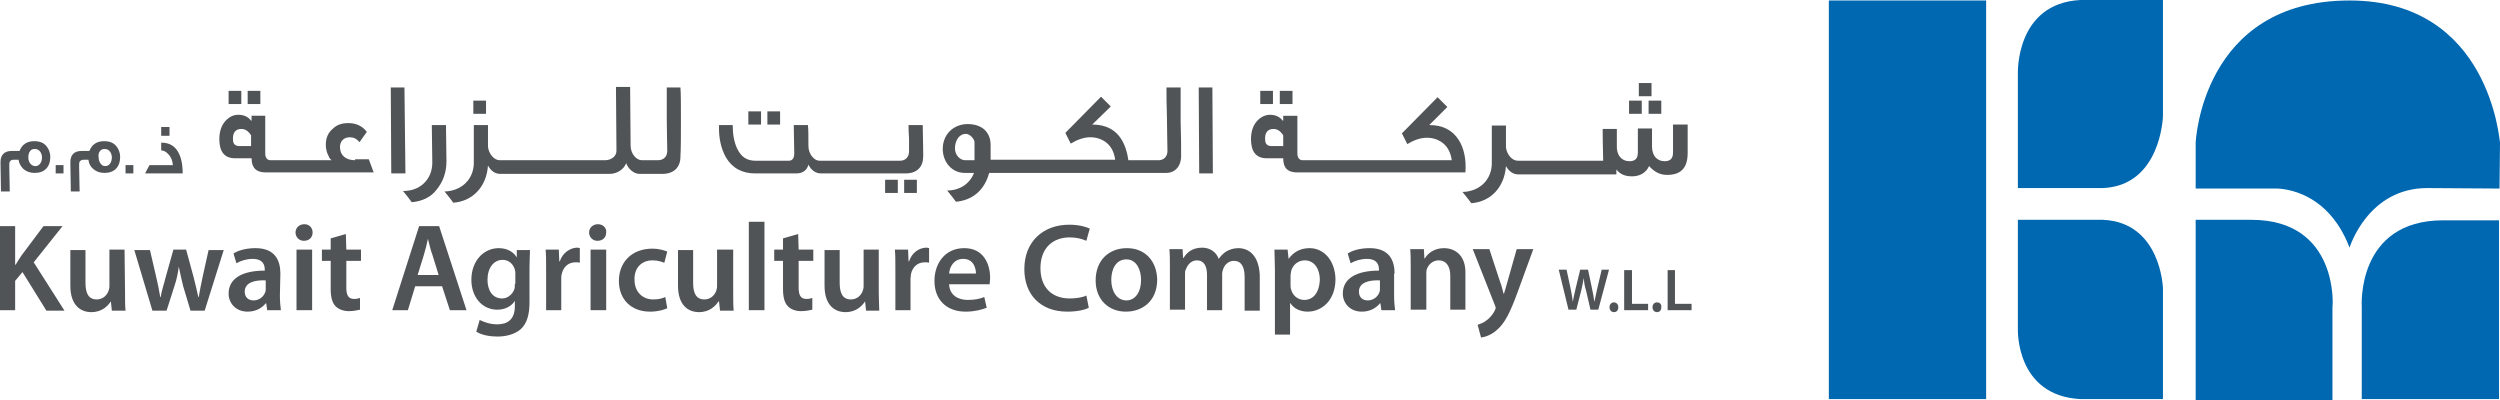 <?xml version="1.0" encoding="utf-8"?>
<!-- Generator: Adobe Illustrator 25.2.0, SVG Export Plug-In . SVG Version: 6.00 Build 0)  -->
<svg version="1.1" id="Layer_1" xmlns="http://www.w3.org/2000/svg" xmlns:xlink="http://www.w3.org/1999/xlink" x="0px" y="0px"
	 viewBox="0 0 511.8 81.9" style="enable-background:new 0 0 511.8 81.9;" xml:space="preserve">
<style type="text/css">
	.st0{fill:#0067B1;}
	.st1{fill:#515457;}
</style>
<g>
	<rect x="374.4" y="0.1" class="st0" width="32.2" height="81.6"/>
	<path class="st0" d="M430.5,45h-17.4v22.4c0,0-0.5,13.6,12.8,14.3h16.9V59C442.8,59,442.4,45.5,430.5,45"/>
	<path class="st0" d="M430.5,38.5h-17.4V15c0,0-0.5-14.3,12.8-15h16.9v23.8C442.8,23.8,442.4,38,430.5,38.5"/>
	<path class="st0" d="M481,0.1c-30.3,0-31.5,29.1-31.5,29.1v9.4h16.3c0,0,10.4-0.5,15.2,12.1c0,0,3.7-12.2,15.9-12.2l14.8,0.1
		l0.1-9.4C511.7,29.2,509.9,0.1,481,0.1"/>
	<path class="st0" d="M460.9,45h-11.4v36.9h28V62.8C477.6,62.8,478.8,45,460.9,45"/>
	<path class="st0" d="M483.5,62.8v18.9h28.1V45.1h-11.4C482.3,45.1,483.5,62.8,483.5,62.8"/>
</g>
<g>
	<path class="st1" d="M330.4,61.9c-0.5,0-0.9,0.4-0.9,1s0.4,1,0.9,1l0,0c0.6,0,0.9-0.4,0.9-1C331.3,62.3,330.9,61.9,330.4,61.9z"/>
	<path class="st1" d="M339.2,61.9c-0.5,0-0.9,0.4-0.9,1s0.4,1,0.9,1l0,0c0.6,0,0.9-0.4,0.9-1C340.2,62.3,339.8,61.9,339.2,61.9z"/>
	<rect x="11.4" y="33.8" class="st1" width="1.6" height="1.7"/>
	<rect x="25.7" y="33.8" class="st1" width="1.6" height="1.7"/>
	<path class="st1" d="M2,39.2l-0.1-5.1c0-0.5,0-0.8,0.1-1c0.2-0.3,0.4-0.4,0.9-0.4h0.9c0.1,0.8,0.5,1.4,1,1.9
		c0.6,0.5,1.3,0.8,2.3,0.8c2,0,3.2-1.2,3.2-3.3c0-0.8-0.3-1.6-0.8-2.2c-0.6-0.7-1.4-1-2.5-1c-1.5,0-2.5,0.7-3,2H3.1H2.4
		c-1.5,0-2.3,0.8-2.3,2.3l0.1,6H2z M6.2,30.9c0.2-0.3,0.5-0.4,0.9-0.4s0.7,0.1,1,0.4s0.5,0.8,0.5,1.3C8.6,33.3,8,34,7.3,34
		c-0.4,0-0.7-0.1-1-0.4c-0.3-0.3-0.5-0.8-0.5-1.3C5.8,31.7,5.9,31.2,6.2,30.9z"/>
	<path class="st1" d="M16.3,39.2l-0.1-5.1c0-0.5,0-0.8,0.1-1c0.2-0.3,0.5-0.4,0.9-0.4h0.9c0.1,0.8,0.4,1.4,1,1.9s1.3,0.8,2.3,0.8
		c2,0,3.2-1.2,3.2-3.3c0-0.8-0.3-1.6-0.8-2.2c-0.6-0.7-1.4-1-2.5-1c-1.5,0-2.5,0.7-3,2h-0.9h-0.7c-1.5,0-2.3,0.8-2.3,2.3l0.1,6H16.3
		z M20.5,30.9c0.2-0.3,0.6-0.4,0.9-0.4c0.4,0,0.7,0.1,1,0.4s0.5,0.8,0.5,1.3c0,1.1-0.6,1.8-1.3,1.8c-0.4,0-0.7-0.1-0.9-0.4
		c-0.3-0.3-0.5-0.8-0.5-1.3C20.1,31.7,20.2,31.2,20.5,30.9z"/>
	<rect x="33" y="26" class="st1" width="1.7" height="1.8"/>
	<path class="st1" d="M36.2,30.7c-0.7-1-1.8-1.5-3.2-1.5v1.6c0.5,0,0.9,0.2,1.4,0.7c0.6,0.6,0.9,1.3,1,2.3h-4.8l-0.9,1.7h7.7
		C37.4,33.4,37,31.8,36.2,30.7z"/>
	<rect x="46.8" y="18.6" class="st1" width="2.6" height="2.7"/>
	<rect x="50.7" y="18.6" class="st1" width="2.6" height="2.7"/>
	<path class="st1" d="M72.7,32.8c-1.9,0-3.1-1-3.1-2.7c0-1.2,0.8-2,2-2c0.8,0,1.4,0.3,2,1l1.5-2.1c-0.9-1.2-2.2-1.8-3.8-1.8
		c-1.2,0-2.3,0.3-3.1,1.1c-1,0.8-1.5,1.9-1.5,3.3c0,0.9,0.2,1.7,0.6,2.4c0.1,0.3,0.3,0.6,0.6,0.8H64h-0.5h-5.3l0,0h-2.8
		c-0.7,0-1.1-0.5-1.1-1.4v-7.7h-2.8v1h-0.1c-0.6-0.8-1.5-1.2-2.6-1.2c-1,0-1.8,0.4-2.5,1.1c-0.9,0.9-1.4,2.2-1.4,3.9
		c0,2.6,1.1,3.9,3.2,3.9h3.4c0,2,1,2.9,2.9,2.9h3.3h0.5h5.3H64h12.5l-1-2.7h-2.8V32.8z M49,29.9c-0.8,0-1.3-0.4-1.3-1.3
		c-0.1-1.4,0.5-2.2,1.7-2.2c0.8,0,1.4,0.4,2,1.3v2.2H49z"/>
	<polygon class="st1" points="82.8,17.9 80,17.9 80.1,35.5 83,35.5 	"/>
	<path class="st1" d="M82.5,39.1c0.8,1,1.4,1.7,1.8,2.3c2.1-0.2,3.9-1,5.1-2.6c1.3-1.6,2-3.5,2-5.8l-0.1-7.4h-2.9l0.1,7.7
		c0,1.7-0.6,3.2-1.8,4.3C85.6,38.6,84.2,39.1,82.5,39.1z"/>
	<rect x="96.9" y="20.6" class="st1" width="2.6" height="2.7"/>
	<path class="st1" d="M139.4,24.9c0-3.4,0-5.8-0.1-7h-2.8c0,1.3,0,3.5,0,6.5c0,2.7,0.1,4.8,0.1,6.5c0,1.2-0.8,1.9-1.9,1.9h-1.3h-0.5
		h-1.5c-1.1,0-2.3-1.3-2.3-3c0-0.8-0.1-9.9-0.1-12h-2.9l0.1,13.1c0,1.1-1.1,1.9-2.3,1.9h-1.5h-0.5h-5.2h-0.5H111h-0.5h-5.2l0,0h-3
		c-1.1,0-2.2-1.2-2.4-2.7v-4.5H97v7.7c0,3.4-2.5,5.8-6,5.9c0.8,1,1.4,1.7,1.8,2.3c4-0.3,6.8-3.3,7.1-7.6c0.6,1.1,1.5,1.7,2.5,1.7
		h2.3h0.5h5.2h0.5h5.2h0.5h5.2h0.5h2.5c1.5,0,2.9-0.9,3.4-2.2c0.4,1.2,1.6,2.2,2.7,2.2h1.8h0.5h2.4c2.4,0,3.7-1.4,3.7-3.5
		C139.4,30.2,139.4,27.9,139.4,24.9z"/>
	<rect x="157.1" y="22.8" class="st1" width="2.6" height="2.7"/>
	<rect x="153.2" y="22.8" class="st1" width="2.6" height="2.7"/>
	<path class="st1" d="M170.2,35.5h5.2h0.5h5.2h0.5h3.8c2.4,0,3.6-1.4,3.6-3.5c0,0,0-2.1-0.1-6.4H186c0,0.7,0,1.6,0.1,2.7
		c0,0.7,0,1.6,0,2.7c0,1.2-0.8,1.9-1.8,1.9h-3.2l0,0h-5.2h-0.4h-5.2l0,0h-2.5c-0.5,0-1-0.2-1.5-0.8s-0.8-1.3-0.8-2.3
		c0-1.9,0-3.3-0.1-4.2h-2.9l0.1,5.8c0,1-0.4,1.5-1.1,1.5h-6.9c-1.7,0-2.9-0.8-3.7-2.5c-0.6-1.3-0.9-2.9-0.9-4.8h-2.8
		c-0.1,2.6,0.4,4.8,1.4,6.6c1.3,2.2,3.3,3.3,6,3.3h8.4c1.3,0,2.2-0.6,2.5-1.8c0.6,1.2,1.5,1.8,2.6,1.8h1.8H170.2z"/>
	<rect x="181.2" y="36.8" class="st1" width="2.6" height="2.7"/>
	<rect x="185.1" y="36.8" class="st1" width="2.6" height="2.7"/>
	<path class="st1" d="M241.8,31.9c0-1.7,0-4.1-0.1-7c0-3.4,0-5.8,0-7h-2.9c0,1.3,0,3.5,0.1,6.5c0,2.7,0.1,4.8,0.1,6.5
		c0,1.2-0.8,1.9-1.8,1.9h-1.3h-0.5H231c-0.7-4.9-3.2-7.3-7.4-7.3l3.8-3.7l-2-2l-7.3,7.4l1.1,2.2c1.3-0.8,2.7-1.3,4-1.3
		s2.4,0.4,3.3,1.1c1,0.8,1.6,2,1.8,3.5h-10.5h-0.5h-5.2h-0.5h-5.2l0,0h-3.6v-3c0-2.6-1.7-4.3-4.7-4.3c-2.8,0-5.1,2-5.1,5.1
		c0,2.6,1.8,4.9,4.5,4.9h1.9c-0.9,2.3-3,3.6-5.5,3.6c0.8,1,1.4,1.7,1.8,2.3c3.5-0.3,5.9-2.5,6.8-5.9h3.4l0,0h5.8h0.5h5.2h0.5h17.7
		h0.5h2.4C240.5,35.5,241.8,34.1,241.8,31.9z M197.6,32.8c-1.1,0-2.1-1.1-2.1-2.4c0-1.8,1-3,2.2-3c0.9,0,1.8,1.1,1.8,1.7
		c0,0.2,0,1.4,0,3.7H197.6z"/>
	<polygon class="st1" points="248.3,35.5 248.2,17.9 245.4,17.9 245.5,35.5 	"/>
	<rect x="258" y="18.6" class="st1" width="2.6" height="2.7"/>
	<rect x="262" y="18.6" class="st1" width="2.6" height="2.7"/>
	<path class="st1" d="M298.6,28.6c-1.3-2-3.3-3-6-3l3.7-3.7l-2-2l-7.3,7.4l1.1,2.2c1.3-0.8,2.7-1.3,4-1.3s2.4,0.4,3.3,1.1
		c1,0.8,1.6,2,1.8,3.5h-11.1l0,0h-5.2h-0.5h-5.2h-0.5h-5.2l0,0h-2.8c-0.7,0-1.1-0.5-1.1-1.4v-7.7h-2.9v1h-0.1
		c-0.6-0.8-1.5-1.2-2.6-1.2c-0.9,0-1.8,0.4-2.5,1.1c-0.9,0.9-1.4,2.2-1.4,3.9c0,2.6,1.1,3.9,3.2,3.9h3.4c0,2,0.9,2.9,2.9,2.9h3.3
		h0.5h5.2h0.5h5.2h0.5h5.2h0.5H300C300.2,32.6,299.7,30.3,298.6,28.6z M260.3,29.9c-0.8,0-1.3-0.4-1.3-1.3c-0.1-1.4,0.5-2.2,1.7-2.2
		c0.8,0,1.4,0.4,2,1.3v2.2H260.3z"/>
	<rect x="335.5" y="17" class="st1" width="2.6" height="2.7"/>
	<path class="st1" d="M341.6,35.8c2.6-0.1,3.9-1.5,3.9-4.5v-5.8h-3c0,3.9,0,5.8,0,5.7c0,1.2-0.5,1.8-1.7,1.8c-0.7,0-1.3-0.2-1.8-0.7
		c-0.5-0.5-0.8-1.3-0.8-2.3c0-1.7,0-2.9,0-3.7h-2.9c0,2.9,0,4.5,0,4.9c0,1.2-0.5,1.8-1.7,1.8c-0.7,0-1.3-0.2-1.8-0.7
		c-0.5-0.5-0.7-1.1-0.8-1.9v-0.1v-3.9h-2.9c0,0.7,0,2.8,0.1,6.5h-3.5l0,0h-5.3h-0.5h-5.2h-0.5h-2.5c-1.1,0-2.2-1.2-2.4-2.7v-4.5
		h-2.9v7.7c0,3.4-2.5,5.8-6,5.9c0.8,1,1.4,1.7,1.8,2.3c4-0.3,6.8-3.3,7.1-7.6c0.6,1.1,1.5,1.7,2.5,1.7h2.3l0,0h5.8h0.5h5.2h0.5h5.8
		v-1c0.8,1,1.8,1.4,3.2,1.4c1.7,0,2.9-0.8,3.5-2.1C338.7,35.2,339.9,35.9,341.6,35.8z"/>
	<rect x="337.5" y="20.6" class="st1" width="2.6" height="2.7"/>
	<rect x="333.5" y="20.6" class="st1" width="2.6" height="2.7"/>
	<path class="st1" d="M12.8,46.3H8.9l-4.5,6c-0.4,0.6-0.8,1.2-1.2,1.9H3.1v-7.9H0v17.2h3.1v-6l1.5-1.8l4.9,7.9h3.7l-6.3-9.9
		L12.8,46.3z"/>
	<path class="st1" d="M25.5,51.1h-3.1v7.5c0,0.4-0.1,0.7-0.2,1c-0.3,0.8-1.1,1.7-2.4,1.7c-1.7,0-2.3-1.3-2.3-3.4v-6.7h-3.1v7.3
		c0,4,2.1,5.4,4.3,5.4s3.4-1.3,4-2.2l0,0l0.2,1.9h2.8c-0.1-1-0.1-2.2-0.1-3.7L25.5,51.1L25.5,51.1z"/>
	<path class="st1" d="M41.5,56.6c-0.3,1.5-0.6,2.8-0.8,4.2h-0.1c-0.3-1.3-0.6-2.7-1-4.2l-1.5-5.5h-2.6l-1.6,5.7
		c-0.3,1.3-0.8,2.6-1,4h-0.1c-0.2-1.3-0.5-2.7-0.8-4l-1.3-5.6h-3.2l3.7,12.4h2.9l1.6-5c0.4-1.2,0.7-2.4,0.9-4l0,0
		c0.3,1.5,0.6,2.7,0.9,4l1.5,5h2.9l3.9-12.4h-3.1L41.5,56.6z"/>
	<path class="st1" d="M57.4,56c0-2.7-1.1-5.2-5.1-5.2c-2,0-3.6,0.5-4.5,1.1l0.6,2c0.8-0.5,2.1-0.9,3.3-0.9c2.2,0,2.5,1.3,2.5,2.2
		v0.2c-4.6,0-7.4,1.6-7.4,4.7c0,1.9,1.4,3.7,3.9,3.7c1.6,0,2.9-0.7,3.7-1.7h0.1l0.2,1.4h2.8c-0.1-0.8-0.2-1.9-0.2-3L57.4,56L57.4,56
		z M54.4,59.1c0,0.2,0,0.5-0.1,0.7c-0.3,0.9-1.2,1.7-2.4,1.7c-1,0-1.8-0.6-1.8-1.8c0-1.9,2.1-2.4,4.3-2.3V59.1z"/>
	<path class="st1" d="M62.3,45.9c-1,0-1.8,0.7-1.8,1.7c0,0.9,0.7,1.7,1.7,1.7c1.1,0,1.8-0.7,1.8-1.7C64,46.7,63.4,45.9,62.3,45.9z"
		/>
	<rect x="60.7" y="51.1" class="st1" width="3.2" height="12.4"/>
	<path class="st1" d="M70.8,47.9l-3.1,0.9v2.3h-1.8v2.3h1.8v5.8c0,1.6,0.3,2.8,1,3.5c0.6,0.6,1.6,1,2.7,1c1,0,1.8-0.2,2.3-0.3V61
		c-0.4,0.1-0.6,0.2-1.2,0.2c-1.2,0-1.6-0.8-1.6-2.3v-5.5h3v-2.3h-3L70.8,47.9L70.8,47.9z"/>
	<path class="st1" d="M85.8,46.3l-5.5,17.2h3.2l1.5-4.9h5.5l1.6,4.9h3.4l-5.6-17.2H85.8z M85.5,56.3l1.3-4.2c0.3-1,0.6-2.2,0.8-3.2
		l0,0c0.3,1,0.5,2.2,0.9,3.2l1.3,4.2H85.5z"/>
	<path class="st1" d="M105.8,52.7L105.8,52.7c-0.6-1-1.8-1.9-3.7-1.9c-3,0-5.6,2.5-5.6,6.5c0,3.5,2.2,6.1,5.3,6.1
		c1.6,0,2.9-0.7,3.6-1.8l0,0v1.1c0,2.7-1.5,3.7-3.6,3.7c-1.5,0-2.8-0.5-3.6-0.9l-0.7,2.4c1.1,0.7,2.8,1,4.3,1c1.7,0,3.5-0.4,4.8-1.5
		c1.3-1.2,1.8-3,1.8-5.6v-7c0-1.7,0.1-2.7,0.1-3.6h-2.7L105.8,52.7z M105.4,58.1c0,0.4,0,0.8-0.1,1.1c-0.4,1.1-1.4,1.9-2.5,1.9
		c-2,0-3-1.7-3-3.8c0-2.5,1.3-4.1,3.1-4.1c1.3,0,2.2,0.9,2.5,2c0.1,0.3,0.1,0.6,0.1,0.8v2.1H105.4z"/>
	<path class="st1" d="M114.6,53.5h-0.1l-0.1-2.4h-2.7c0.1,1.1,0.1,2.3,0.1,4v8.4h3.1v-6.4c0-0.4,0-0.7,0.1-1
		c0.3-1.4,1.3-2.4,2.8-2.4c0.4,0,0.7,0,0.9,0.1v-3c-0.3-0.1-0.4-0.1-0.7-0.1C116.7,50.8,115.2,51.7,114.6,53.5z"/>
	<path class="st1" d="M122.4,45.9c-1,0-1.8,0.7-1.8,1.7c0,0.9,0.7,1.7,1.7,1.7c1.1,0,1.8-0.7,1.8-1.7
		C124.2,46.7,123.5,45.9,122.4,45.9z"/>
	<rect x="120.9" y="51.1" class="st1" width="3.2" height="12.4"/>
	<path class="st1" d="M133.6,53.3c1.1,0,1.9,0.3,2.4,0.5l0.6-2.3c-0.7-0.3-1.9-0.6-3-0.6c-4.4,0-6.9,2.9-6.9,6.6
		c0,3.8,2.5,6.3,6.4,6.3c1.6,0,2.9-0.4,3.5-0.7l-0.4-2.3c-0.6,0.3-1.4,0.5-2.5,0.5c-2.1,0-3.8-1.5-3.8-4
		C129.8,55,131.2,53.3,133.6,53.3z"/>
	<path class="st1" d="M149.9,51.1h-3.1v7.5c0,0.4-0.1,0.7-0.2,1c-0.3,0.8-1.1,1.7-2.4,1.7c-1.7,0-2.3-1.3-2.3-3.4v-6.7h-3.1v7.3
		c0,4,2.1,5.4,4.3,5.4c2.2,0,3.4-1.3,4-2.2h0.1l0.2,1.9h2.8c-0.1-1-0.1-2.2-0.1-3.7v-8.8H149.9z"/>
	<rect x="153.3" y="45.4" class="st1" width="3.2" height="18.1"/>
	<path class="st1" d="M163.4,47.9l-3.1,0.9v2.3h-1.8v2.3h1.8v5.8c0,1.6,0.3,2.8,1,3.5c0.6,0.6,1.5,1,2.7,1c1,0,1.8-0.2,2.3-0.3V61
		c-0.4,0.1-0.6,0.2-1.2,0.2c-1.2,0-1.6-0.8-1.6-2.3v-5.5h3v-2.3h-3L163.4,47.9L163.4,47.9z"/>
	<path class="st1" d="M179.9,51.1h-3.1v7.5c0,0.4-0.1,0.7-0.2,1c-0.3,0.8-1.1,1.7-2.4,1.7c-1.7,0-2.3-1.3-2.3-3.4v-6.7h-3.1v7.3
		c0,4,2.1,5.4,4.3,5.4c2.2,0,3.4-1.3,4-2.2l0,0l0.2,1.9h2.7c0-1-0.1-2.2-0.1-3.7V51.1z"/>
	<path class="st1" d="M186.1,53.5H186l-0.1-2.4h-2.7c0.1,1.1,0.1,2.3,0.1,4v8.4h3.1v-6.4c0-0.4,0.1-0.7,0.1-1
		c0.3-1.4,1.3-2.4,2.8-2.4c0.4,0,0.7,0,0.9,0.1v-3c-0.3-0.1-0.4-0.1-0.7-0.1C188.1,50.8,186.7,51.7,186.1,53.5z"/>
	<path class="st1" d="M197.4,50.8c-4,0-6.1,3.2-6.1,6.7c0,3.8,2.4,6.3,6.4,6.3c1.8,0,3.3-0.4,4.3-0.8l-0.5-2.2
		c-0.9,0.4-2,0.6-3.4,0.6c-2,0-3.7-1-3.8-3.2h8.3c0-0.3,0.1-0.7,0.1-1.3C202.7,54.1,201.4,50.8,197.4,50.8z M194.3,56
		c0.1-1.3,0.9-3,2.9-3c2.1,0,2.6,1.9,2.6,3H194.3z"/>
	<path class="st1" d="M219,48.6c1.4,0,2.5,0.3,3.4,0.7l0.7-2.5c-0.6-0.3-2.1-0.8-4.2-0.8c-5.3,0-9.2,3.4-9.2,9.1
		c0,5.2,3.3,8.7,8.8,8.7c2.1,0,3.7-0.4,4.4-0.8l-0.5-2.5c-0.8,0.4-2.1,0.6-3.4,0.6c-3.8,0-6-2.4-6-6.2C213,50.8,215.5,48.6,219,48.6
		z"/>
	<path class="st1" d="M230.7,50.8c-3.7,0-6.4,2.5-6.4,6.6c0,4,2.7,6.4,6.2,6.4c3.2,0,6.4-2,6.4-6.6
		C236.8,53.4,234.4,50.8,230.7,50.8z M230.6,61.5c-1.9,0-3.1-1.8-3.1-4.2c0-2.1,0.9-4.2,3.1-4.2c2.1,0,3,2.2,3,4.2
		C233.6,59.8,232.4,61.5,230.6,61.5z"/>
	<path class="st1" d="M253.5,50.8c-1,0-1.8,0.3-2.5,0.7c-0.6,0.4-1.1,0.9-1.5,1.5l0,0c-0.5-1.4-1.8-2.3-3.4-2.3
		c-2.1,0-3.2,1.1-3.8,2.1h-0.1l-0.1-1.8h-2.7c0.1,1.1,0.1,2.3,0.1,3.7v8.7h3.1v-7.3c0-0.4,0-0.7,0.2-1c0.3-0.9,1.1-1.8,2.2-1.8
		c1.5,0,2.1,1.2,2.1,3v7.2h3.1v-7.4c0-0.4,0.1-0.7,0.2-1c0.3-0.9,1.1-1.7,2.2-1.7c1.5,0,2.2,1.2,2.2,3.3v6.9h3.1v-7.3
		C257.7,52.2,255.6,50.8,253.5,50.8z"/>
	<path class="st1" d="M268.1,50.8c-1.9,0-3.3,0.8-4.3,2.2l0,0l-0.2-1.9h-2.7c0,1.2,0.1,2.5,0.1,4.1v13.3h3.1v-6.4h0.1
		c0.6,1,1.9,1.7,3.5,1.7c2.8,0,5.7-2.2,5.7-6.7C273.3,53.3,271,50.8,268.1,50.8z M267,61.4c-1.3,0-2.4-0.9-2.7-2.2
		c-0.1-0.3-0.1-0.6-0.1-0.9v-1.9c0-0.3,0.1-0.5,0.1-0.8c0.3-1.4,1.5-2.3,2.8-2.3c2,0,3.1,1.8,3.1,4C270.1,59.7,269,61.4,267,61.4z"
		/>
	<path class="st1" d="M285.5,56c0-2.7-1.1-5.2-5.1-5.2c-2,0-3.6,0.5-4.5,1.1l0.6,2c0.8-0.5,2.1-0.9,3.3-0.9c2.2,0,2.5,1.3,2.5,2.2
		v0.2c-4.6,0-7.4,1.6-7.4,4.7c0,1.9,1.4,3.7,3.9,3.7c1.6,0,2.9-0.7,3.7-1.7h0.1l0.2,1.4h2.8c-0.1-0.8-0.2-1.9-0.2-3V56H285.5z
		 M282.5,59.1c0,0.2,0,0.5-0.1,0.7c-0.3,0.9-1.2,1.7-2.4,1.7c-1,0-1.8-0.6-1.8-1.8c0-1.9,2.1-2.4,4.3-2.3V59.1z"/>
	<path class="st1" d="M295.6,50.8c-2.1,0-3.4,1.2-3.9,2.1h-0.1l-0.1-1.9h-2.8c0.1,1.1,0.1,2.3,0.1,3.7v8.7h3.2v-7.3
		c0-0.4,0-0.7,0.1-1c0.3-0.9,1.2-1.8,2.4-1.8c1.7,0,2.4,1.4,2.4,3.1v7h3.1V56C300.1,52.2,297.8,50.8,295.6,50.8z"/>
	<path class="st1" d="M308.6,57.7c-0.2,0.8-0.5,1.7-0.7,2.4h-0.1c-0.2-0.7-0.4-1.7-0.7-2.4l-2.2-6.7h-3.4l4.5,11.4
		c0.1,0.3,0.2,0.5,0.2,0.6c0,0.2-0.1,0.3-0.2,0.6c-0.4,0.8-1.1,1.6-1.7,2c-0.6,0.5-1.3,0.7-1.8,0.9l0.7,2.6c0.8-0.1,2.1-0.5,3.3-1.6
		c1.5-1.3,2.6-3.3,4.3-8l3.1-8.5h-3.4L308.6,57.7z"/>
	<path class="st1" d="M327,59c-0.2,1-0.4,1.9-0.6,2.8l0,0c-0.1-0.9-0.3-1.8-0.5-2.8l-0.8-3.8h-1.6l-0.9,3.7c-0.2,1-0.5,2-0.6,2.9
		l0,0c-0.1-0.8-0.3-1.9-0.5-2.9l-0.8-3.7h-1.6l2,8.2h1.6l1-3.9c0.2-0.9,0.4-1.7,0.5-2.6l0,0c0.1,0.9,0.2,1.7,0.5,2.6l0.9,3.9h1.6
		l2.2-8.2h-1.5L327,59z"/>
	<polygon class="st1" points="334.1,55.3 332.5,55.3 332.5,63.5 337.4,63.5 337.4,62.2 334.1,62.2 	"/>
	<polygon class="st1" points="342.9,62.2 342.9,55.3 341.4,55.3 341.4,63.5 346.3,63.5 346.3,62.2 	"/>
</g>
</svg>
